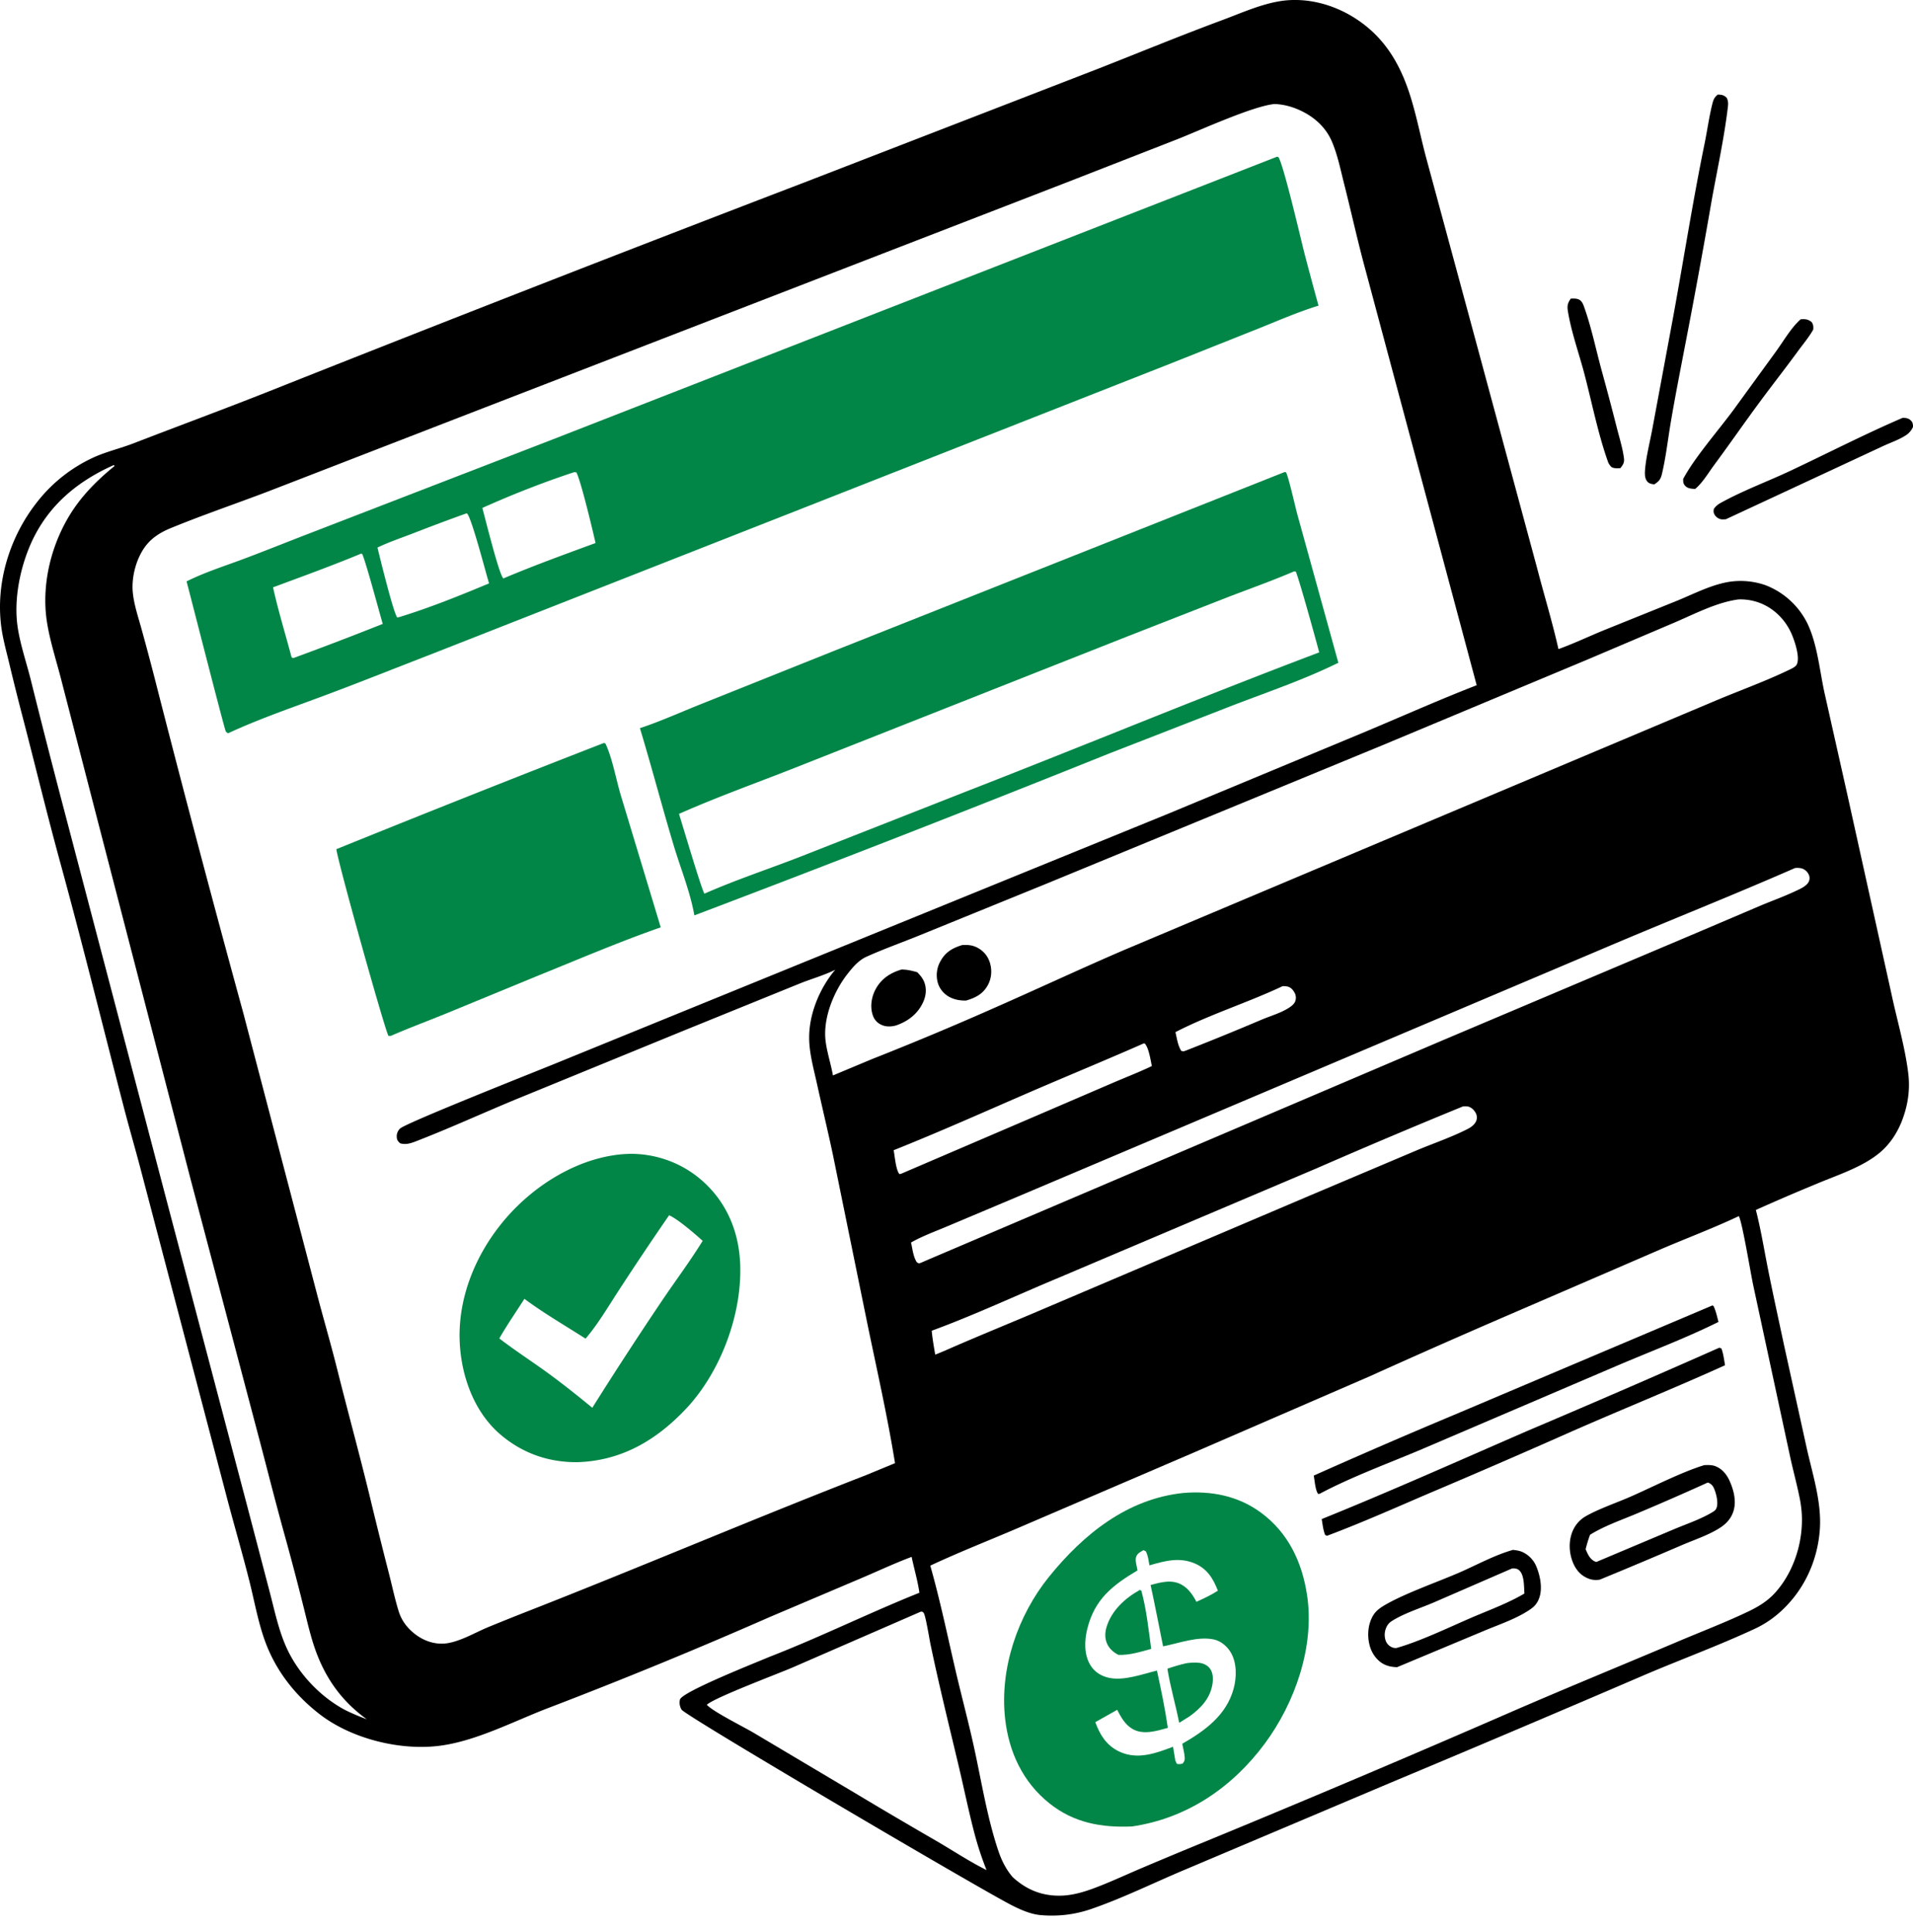 <svg xmlns="http://www.w3.org/2000/svg" width="102" height="103" fill="none"><path fill="#000" d="M48.607 83.018c-.907.339-1.796.758-2.688 1.136l-4.865 2.066a262.674 262.674 0 0 1-11.914 4.892c-1.797.697-3.762 1.722-5.669 1.974-2.112.279-4.705-.36-6.402-1.66-1.276-.978-2.283-2.233-2.87-3.736-.418-1.07-.622-2.275-.904-3.39-.366-1.453-.788-2.891-1.171-4.34L7.508 62.38c-.293-1.12-.62-2.232-.91-3.353C5.473 54.685 4.399 50.325 3.214 46c-.682-2.49-1.288-4.991-1.934-7.49a144.76 144.76 0 0 1-.804-3.206c-.155-.643-.337-1.296-.417-1.952-.283-2.322.469-4.736 1.904-6.561a8.093 8.093 0 0 1 3.024-2.398c.68-.31 1.433-.483 2.132-.754 2.42-.936 4.853-1.83 7.264-2.788A2469.3 2469.3 0 0 1 42.89 9.728L58.565 3.66c2.192-.86 4.367-1.758 6.574-2.576 1.08-.4 2.199-.92 3.349-1.055 1.31-.142 2.648.231 3.753.936 1.202.767 1.995 1.79 2.56 3.086.6 1.377.858 2.94 1.248 4.388l2.273 8.392 3.654 13.531c.37 1.42.798 2.817 1.12 4.25.805-.29 1.59-.663 2.382-.99l3.88-1.564c.885-.357 1.817-.85 2.762-1.02a4.025 4.025 0 0 1 1.99.157 4.146 4.146 0 0 1 2.28 2.092c.509 1.087.633 2.465.886 3.634l1.219 5.43 2.358 10.655c.296 1.395.732 2.853.898 4.265.098.836-.023 1.647-.318 2.435-.257.683-.652 1.297-1.216 1.766-.92.766-2.226 1.177-3.32 1.637-1.099.453-2.19.922-3.276 1.409.263 1.02.432 2.068.637 3.101.27 1.361.57 2.72.859 4.077l1.198 5.44c.314 1.435.822 2.94.717 4.42-.125 1.745-.9 3.365-2.236 4.505a5.415 5.415 0 0 1-1.286.816c-1.872.868-3.841 1.594-5.744 2.402a1481.088 1481.088 0 0 1-13.715 5.82l-10.857 4.592c-1.663.698-3.337 1.528-5.042 2.113a6.384 6.384 0 0 1-1.318.298 6.624 6.624 0 0 1-1.351.017c-.514-.045-1.063-.284-1.52-.516-1.708-.868-17.387-10.09-17.62-10.437a.717.717 0 0 1-.088-.542c.13-.424 4.141-2.005 4.79-2.283 2.693-1.045 5.295-2.337 7.978-3.411-.092-.637-.283-1.282-.416-1.913Zm19.36-77.472c-1.123.094-3.968 1.393-5.161 1.866l-6.021 2.35L24.48 22.26l-10.159 3.936c-1.738.663-3.51 1.263-5.23 1.97-.483.2-.927.462-1.264.87-.543.656-.827 1.7-.747 2.546.063.669.307 1.37.482 2.017.295 1.064.577 2.131.847 3.202a1056.278 1056.278 0 0 0 4.569 17.237L16.87 68.88c.357 1.374.758 2.733 1.103 4.11.57 2.275 1.192 4.54 1.746 6.817.333 1.385.678 2.768 1.032 4.148.167.655.31 1.335.512 1.98.149.474.442.862.829 1.171.493.394 1.114.611 1.748.517.718-.108 1.48-.56 2.15-.843.737-.303 1.476-.6 2.218-.89 6.006-2.355 11.944-4.89 17.957-7.227l1.557-.643c-.4-2.482-.961-4.954-1.47-7.416l-1.84-9.02c-.268-1.266-.572-2.523-.85-3.785-.175-.801-.417-1.643-.418-2.467-.002-1.168.463-2.376 1.145-3.312.078-.107.16-.21.247-.31l-.075.036c-.604.29-1.259.468-1.878.723l-6.202 2.518-8.954 3.667c-1.76.732-3.507 1.532-5.284 2.217-.27.103-.522.177-.805.093-.124-.11-.18-.183-.184-.353a.56.56 0 0 1 .174-.43c.29-.295 7.363-3.093 8.198-3.436L62.265 43.4l10.489-4.362c1.988-.834 3.973-1.72 5.982-2.5l-5.907-22.063c-.424-1.54-.766-3.113-1.159-4.663-.19-.75-.346-1.537-.648-2.25-.278-.658-.769-1.162-1.384-1.514-.5-.287-1.094-.484-1.671-.5ZM6.063 24.801c-2.115.944-3.726 2.368-4.575 4.568-.481 1.248-.744 2.747-.545 4.08.14.933.47 1.89.7 2.808.537 2.16 1.089 4.319 1.654 6.473l5.513 21 4.39 16.648 1.182 4.516c.26.988.475 2.041.899 2.973.627 1.38 1.806 2.625 3.148 3.33.37.18.74.336 1.127.479-1.251-.902-2.1-2.034-2.656-3.473-.321-.829-.51-1.716-.73-2.576a147.652 147.652 0 0 0-.982-3.731c-.523-1.878-.993-3.767-1.494-5.65l-3.519-13.318-4.947-19.09-1.934-7.48c-.262-1.047-.618-2.106-.787-3.17-.345-2.167.314-4.563 1.612-6.319.557-.753 1.259-1.43 1.987-2.018-.026-.049-.008-.037-.043-.05Zm86.632 7.162c-1.194.156-2.417.817-3.528 1.283l-4.524 1.923-10.904 4.558-17.876 7.367-6.76 2.752c-.965.394-1.962.746-2.911 1.174-.416.188-.74.575-1.016.93-.731.94-1.308 2.366-1.154 3.573.078.611.282 1.214.39 1.823l2.074-.868c2.22-.876 4.42-1.797 6.602-2.765 2.286-1.007 4.554-2.068 6.848-3.055L84.83 40.162l6.719-2.832c1.265-.53 2.58-1.003 3.815-1.597.134-.064.371-.164.438-.3.183-.374-.1-1.211-.255-1.583-.307-.74-.896-1.362-1.64-1.67a2.89 2.89 0 0 0-1.21-.217Zm3.014 14.323c-3.353 1.47-6.764 2.82-10.133 4.254L63.35 59.96l-9.176 3.886-3.616 1.524c-.658.28-1.362.533-1.983.884.081.345.116.77.317 1.062l.112.054c.105-.038.205-.076.305-.125l27.64-11.784 13.533-5.727 3.413-1.454c.6-.25 1.217-.472 1.805-.748.241-.113.624-.268.743-.52a.435.435 0 0 0-.01-.392.602.602 0 0 0-.389-.32 1.04 1.04 0 0 0-.335-.014Zm-27.322 6.3c-1.868.883-3.882 1.505-5.713 2.45.08.339.124.704.311 1 .139.044.151.015.283-.03a152.67 152.67 0 0 0 3.996-1.632c.45-.19.953-.333 1.373-.582.158-.093.36-.224.425-.404a.549.549 0 0 0-.048-.474c-.082-.147-.194-.265-.362-.308a.997.997 0 0 0-.265-.02Zm-7.396 3.048c-2.008.885-4.038 1.72-6.052 2.59-2.423 1.049-4.838 2.13-7.29 3.109.064.325.111 1.018.302 1.27l.082-.008 6.921-2.969 4.327-1.861c.71-.307 1.44-.587 2.136-.92-.07-.31-.159-.966-.377-1.198l-.049-.013Zm17.023 3.36a368.762 368.762 0 0 0-7.79 3.294L56.49 68.115c-2.263.943-4.513 2-6.812 2.844.041.43.114.85.188 1.275l.506-.208c1.76-.777 3.543-1.492 5.31-2.25l14.177-6.033 5.652-2.392c.91-.383 1.852-.698 2.735-1.146.19-.096.396-.244.472-.453a.516.516 0 0 0-.068-.46c-.088-.139-.234-.266-.4-.293-.077-.012-.159-.006-.236-.004Zm14.7 5.853c-1.376.65-2.806 1.184-4.203 1.785l-8.357 3.61a468.153 468.153 0 0 0-7.088 3.132l-9.42 4.083-9.35 4.014c-1.557.668-3.16 1.295-4.694 2.013.518 1.821.904 3.68 1.332 5.524.322 1.39.695 2.769 1 4.162.396 1.81.698 3.726 1.284 5.483.177.532.406 1.002.77 1.433.758.702 1.63 1.041 2.667.993.559-.026 1.119-.188 1.641-.381.841-.311 1.663-.696 2.488-1.048a292.108 292.108 0 0 1 3.593-1.498 871.592 871.592 0 0 0 16.248-6.887c2.938-1.276 5.908-2.49 8.858-3.74 1.246-.529 2.527-1.017 3.746-1.6.55-.264 1.029-.558 1.438-1.016.997-1.118 1.496-2.739 1.4-4.224a6.172 6.172 0 0 0-.126-.884c-.146-.71-.337-1.41-.491-2.118l-1.97-9.152c-.14-.656-.583-3.36-.766-3.684Zm-43.613 21.09-6.863 2.987c-.792.34-4.15 1.6-4.55 1.98.309.354 1.951 1.173 2.48 1.484l5.327 3.167c1.487.893 2.983 1.773 4.485 2.64.863.506 1.73 1.08 2.622 1.523a16.955 16.955 0 0 1-.627-1.888c-.325-1.23-.578-2.481-.872-3.718-.513-2.156-1.046-4.306-1.498-6.475-.05-.245-.25-1.48-.353-1.629-.02-.03-.053-.047-.08-.071h-.071Z"/><path fill="#000" d="M88.206 25.827c-.162-.019-.297-.04-.398-.184-.115-.16-.11-.393-.096-.58.058-.738.273-1.534.404-2.27l1.094-5.88c.563-3.075 1.045-6.17 1.673-9.234.147-.715.245-1.453.423-2.16.054-.217.109-.33.282-.475.207.003.322.021.476.167.098.187.084.336.06.54-.198 1.636-.558 3.28-.852 4.902a386.15 386.15 0 0 1-1.456 7.931c-.252 1.315-.512 2.632-.734 3.952-.153.907-.257 1.846-.47 2.741-.067.285-.161.394-.406.55Z"/><path fill="#018647" d="M9.948 31.002c.942-.473 1.983-.804 2.971-1.172 1.155-.431 2.298-.893 3.449-1.337l13.067-5.049L68.078 8.362l.086.012c.28.425 1.207 4.427 1.398 5.172.24.919.487 1.836.74 2.752-1.052.324-2.08.77-3.101 1.18l-4.748 1.892-19.58 7.703-19.838 7.796c-1.891.732-3.775 1.486-5.674 2.196-1.732.649-3.517 1.253-5.193 2.033-.01-.003-.022-.003-.03-.008a2.334 2.334 0 0 1-.096-.078c-.07-.104-1.88-7.21-2.094-8.01Zm20.674-5.827c-1.645.54-3.325 1.2-4.904 1.91.15.543.91 3.63 1.124 3.758 1.613-.684 3.268-1.283 4.913-1.887-.152-.665-.783-3.326-1.024-3.768l-.109-.013Zm-5.754 2.201c-.966.346-1.926.706-2.881 1.079-.62.237-1.262.455-1.86.742.124.523.855 3.5 1.054 3.727l.112-.02c1.614-.493 3.224-1.146 4.784-1.796-.17-.55-.915-3.438-1.166-3.718l-.043-.014Zm-5.617 2.147c-1.545.64-3.125 1.214-4.693 1.795.278 1.255.66 2.49.989 3.732.095.046.05.046.129.028a187.706 187.706 0 0 0 4.731-1.81c-.137-.465-.994-3.648-1.107-3.74l-.05-.005Z"/><path fill="#000" d="M86.398 24.963c-.168.008-.3.022-.46-.047a.76.76 0 0 1-.226-.363c-.507-1.439-.843-3.126-1.233-4.614-.289-1.101-.71-2.26-.885-3.38-.042-.267.004-.417.16-.637.158-.003.348-.016.483.08.134.096.183.242.235.389.386 1.083.623 2.253.927 3.365.279 1.01.547 2.023.805 3.04.134.528.31 1.081.382 1.621.033.251-.04.356-.188.546Zm3.986 1.109c-.189-.012-.387-.014-.528-.163-.113-.12-.11-.216-.11-.369.612-1.153 1.894-2.606 2.703-3.71l2.266-3.117c.39-.54.8-1.254 1.296-1.687.25-.019.387-.007.59.152.091.156.09.224.079.398-.226.4-.53.76-.802 1.131-.673.922-1.378 1.818-2.055 2.735-.824 1.116-1.613 2.256-2.437 3.37-.295.4-.62.952-1.002 1.26Zm1.636 1.617c-.08.004-.171.014-.249.001a.525.525 0 0 1-.337-.225c-.076-.13-.074-.176-.056-.317.12-.203.298-.295.5-.404 1.144-.618 2.4-1.083 3.578-1.637 1.993-.938 3.962-1.953 5.984-2.823.183-.005.323.013.457.15.099.1.102.204.103.334a1.05 1.05 0 0 1-.443.482c-.346.213-.762.357-1.133.527l-2.29 1.067-6.114 2.845Z"/><path fill="#018647" d="M34.12 38.828c1.083-.356 2.156-.845 3.217-1.267l7.121-2.85 24.035-9.54.073.01c.127.191.508 1.89.607 2.249l2.187 7.91c-1.754.867-3.674 1.527-5.501 2.223l-6.705 2.611a1210.214 1210.214 0 0 1-22.13 8.637c-.224-1.268-.743-2.524-1.112-3.759-.619-2.068-1.167-4.158-1.792-6.224Zm34.882-8.36c-1.18.504-2.391.934-3.588 1.394l-5.277 2.064-17.316 6.843c-2.197.878-4.456 1.67-6.618 2.63.135.414 1.246 4.176 1.36 4.253 1.659-.734 3.398-1.304 5.089-1.961l8.883-3.493c6.276-2.442 12.505-5.029 18.804-7.411-.122-.48-1.132-4.13-1.253-4.313l-.084-.006ZM17.934 45.281c4.74-1.92 9.495-3.809 14.263-5.663l.082.027c.363.75.57 1.92.821 2.759l2.13 7.044c-2.253.788-4.464 1.738-6.677 2.632l-4.699 1.936c-.988.405-1.991.775-2.97 1.201-.076.031-.094.026-.172.015-.16-.207-2.652-9.077-2.778-9.95Z"/><path fill="#000" d="M51.507 53.354c-.309 0-.581-.038-.86-.18a1.27 1.27 0 0 1-.636-.742 1.512 1.512 0 0 1 .137-1.185c.264-.48.647-.701 1.155-.853.3-.015.523-.005.795.131.333.167.568.447.68.803.123.39.095.822-.098 1.184-.26.49-.665.693-1.173.842Zm-3.74 1.329c-.25.065-.506.078-.748-.026a.84.84 0 0 1-.477-.506c-.16-.45-.081-.978.14-1.392.305-.57.776-.876 1.378-1.059.302-.004.557.061.846.141.162.164.303.33.383.55.134.367.078.755-.092 1.1-.296.602-.807.98-1.43 1.192Z"/><path fill="#018647" d="M30.796 77.968c-1.527.015-2.916-.463-4.09-1.455-1.366-1.154-2.05-2.964-2.18-4.71-.187-2.504.827-4.964 2.448-6.841 1.55-1.795 3.867-3.234 6.266-3.42l.105-.006a5.593 5.593 0 0 1 1.145.053 5.768 5.768 0 0 1 1.639.501 5.73 5.73 0 0 1 1.418.964c1.25 1.16 1.858 2.683 1.92 4.375.098 2.677-1.05 5.734-2.883 7.684-1.583 1.684-3.44 2.778-5.788 2.855Zm4.881-13.167a180.897 180.897 0 0 0-2.681 4.002c-.564.862-1.104 1.796-1.775 2.578-1.082-.694-2.229-1.357-3.26-2.123-.445.7-.927 1.392-1.338 2.112.677.519 1.39.997 2.09 1.487.994.694 1.931 1.44 2.868 2.21a214.561 214.561 0 0 1 3.708-5.698c.72-1.068 1.5-2.106 2.177-3.203-.406-.368-1.317-1.155-1.789-1.365Z"/><path fill="#000" d="M70.05 78.683a348.858 348.858 0 0 1 7.683-3.322l13.575-5.752.06.035c.124.27.186.56.26.846-1.762.872-3.62 1.569-5.427 2.342l-10.313 4.412c-1.831.779-3.762 1.475-5.52 2.407l-.086.012c-.153-.214-.183-.712-.233-.98Zm.422 2.319c3.711-1.5 7.374-3.14 11.044-4.735a696.459 696.459 0 0 0 10.16-4.405l.111.046c.103.287.14.592.19.892-2.786 1.262-5.619 2.4-8.415 3.636a477.116 477.116 0 0 1-7.398 3.206c-1.786.766-3.564 1.558-5.384 2.242-.064.007-.02.007-.125-.037-.105-.267-.135-.563-.183-.845Zm14.831 3.228a1.12 1.12 0 0 1-.758-.126c-.382-.193-.618-.568-.742-.967-.166-.532-.147-1.141.118-1.638a1.65 1.65 0 0 1 .64-.654c.654-.377 1.648-.718 2.367-1.033 1.198-.525 2.737-1.32 3.945-1.687.198-.005.395-.016.584.055.367.14.61.442.767.792.24.534.391 1.183.153 1.743-.136.32-.369.558-.658.746-.599.39-1.386.648-2.045.931a278.391 278.391 0 0 1-4.371 1.838Zm5.755-5.177c-1.252.568-2.512 1.12-3.78 1.652-.821.347-1.743.661-2.497 1.134a6.77 6.77 0 0 0-.236.773c.119.268.222.53.507.656.021.01.044.013.065.02l4.1-1.728c.687-.291 1.49-.556 2.122-.947.085-.053.144-.1.182-.196.118-.29-.022-.826-.153-1.097a.516.516 0 0 0-.31-.267Z"/><path fill="#018647" d="M60.36 97.392c-1.623.07-3.089-.187-4.393-1.222-1.426-1.131-2.176-2.743-2.375-4.526-.298-2.668.668-5.498 2.344-7.57 1.827-2.256 4.158-4.147 7.143-4.463 1.482-.128 2.92.143 4.138 1.035 1.475 1.078 2.215 2.659 2.479 4.436.404 2.72-.65 5.721-2.258 7.892-1.74 2.348-4.163 3.992-7.079 4.418Zm.597-14.729c-.184.115-.352.186-.394.417-.035.192.061.466.088.659-1.326.789-2.282 1.53-2.675 3.105-.16.635-.185 1.402.178 1.972.226.356.58.567.988.653.798.166 1.767-.199 2.546-.388.22 1.014.432 2.026.58 3.054-.592.166-1.314.393-1.89.055-.39-.23-.61-.626-.81-1.017l-1.167.658c.238.662.585 1.224 1.238 1.549.83.412 1.683.209 2.505-.088.134-.048.268-.097.402-.148l.119.723.082.185c.122.03.186.02.306-.011.092-.109.124-.17.116-.316-.013-.243-.09-.5-.13-.742 1.21-.698 2.352-1.518 2.737-2.936.165-.605.178-1.37-.149-1.928-.195-.334-.532-.621-.916-.7-.855-.177-1.855.203-2.696.37-.221-1.091-.43-2.185-.666-3.273.568-.148 1.152-.32 1.696.009.34.205.569.543.747.889.395-.18.778-.356 1.144-.593-.248-.644-.571-1.174-1.237-1.455-.824-.348-1.603-.131-2.413.104-.045-.254-.071-.52-.192-.75-.044-.022-.088-.05-.137-.057Z"/><path fill="#000" d="M74.491 88.9c-.246-.011-.468-.042-.692-.154-.359-.179-.629-.546-.746-.924-.163-.526-.133-1.146.134-1.633.174-.318.453-.491.76-.664 1.031-.58 2.632-1.145 3.765-1.629.958-.409 1.966-.975 2.965-1.253.141.02.29.037.425.086.335.122.649.421.791.747.227.517.377 1.242.16 1.777a1.1 1.1 0 0 1-.388.511c-.725.529-1.74.86-2.566 1.209L74.49 88.9Zm6.141-5.27-4.194 1.822c-.725.31-1.608.583-2.261 1.009a.738.738 0 0 0-.264.331.937.937 0 0 0-.02.717.61.61 0 0 0 .403.355c.056.014.096.013.151.015 1.265-.356 2.75-1.075 3.975-1.604.938-.405 1.983-.784 2.859-1.303-.025-.344.001-.956-.259-1.22-.113-.115-.237-.123-.39-.121Z"/><path fill="#018647" d="M59.626 88.242c-.232-.126-.44-.291-.566-.53-.158-.298-.156-.635-.06-.953.267-.885.992-1.545 1.777-1.979l.08.045c.27.982.387 2.09.523 3.1-.577.155-1.15.342-1.754.317Zm2.619.738c.333-.115.66-.21 1.004-.291.227-.032.482-.051.71-.02.204.026.425.128.55.297.176.235.182.555.138.833-.121.768-.62 1.288-1.224 1.724l-.55.342c-.188-.966-.472-1.91-.628-2.884Z"/></svg>